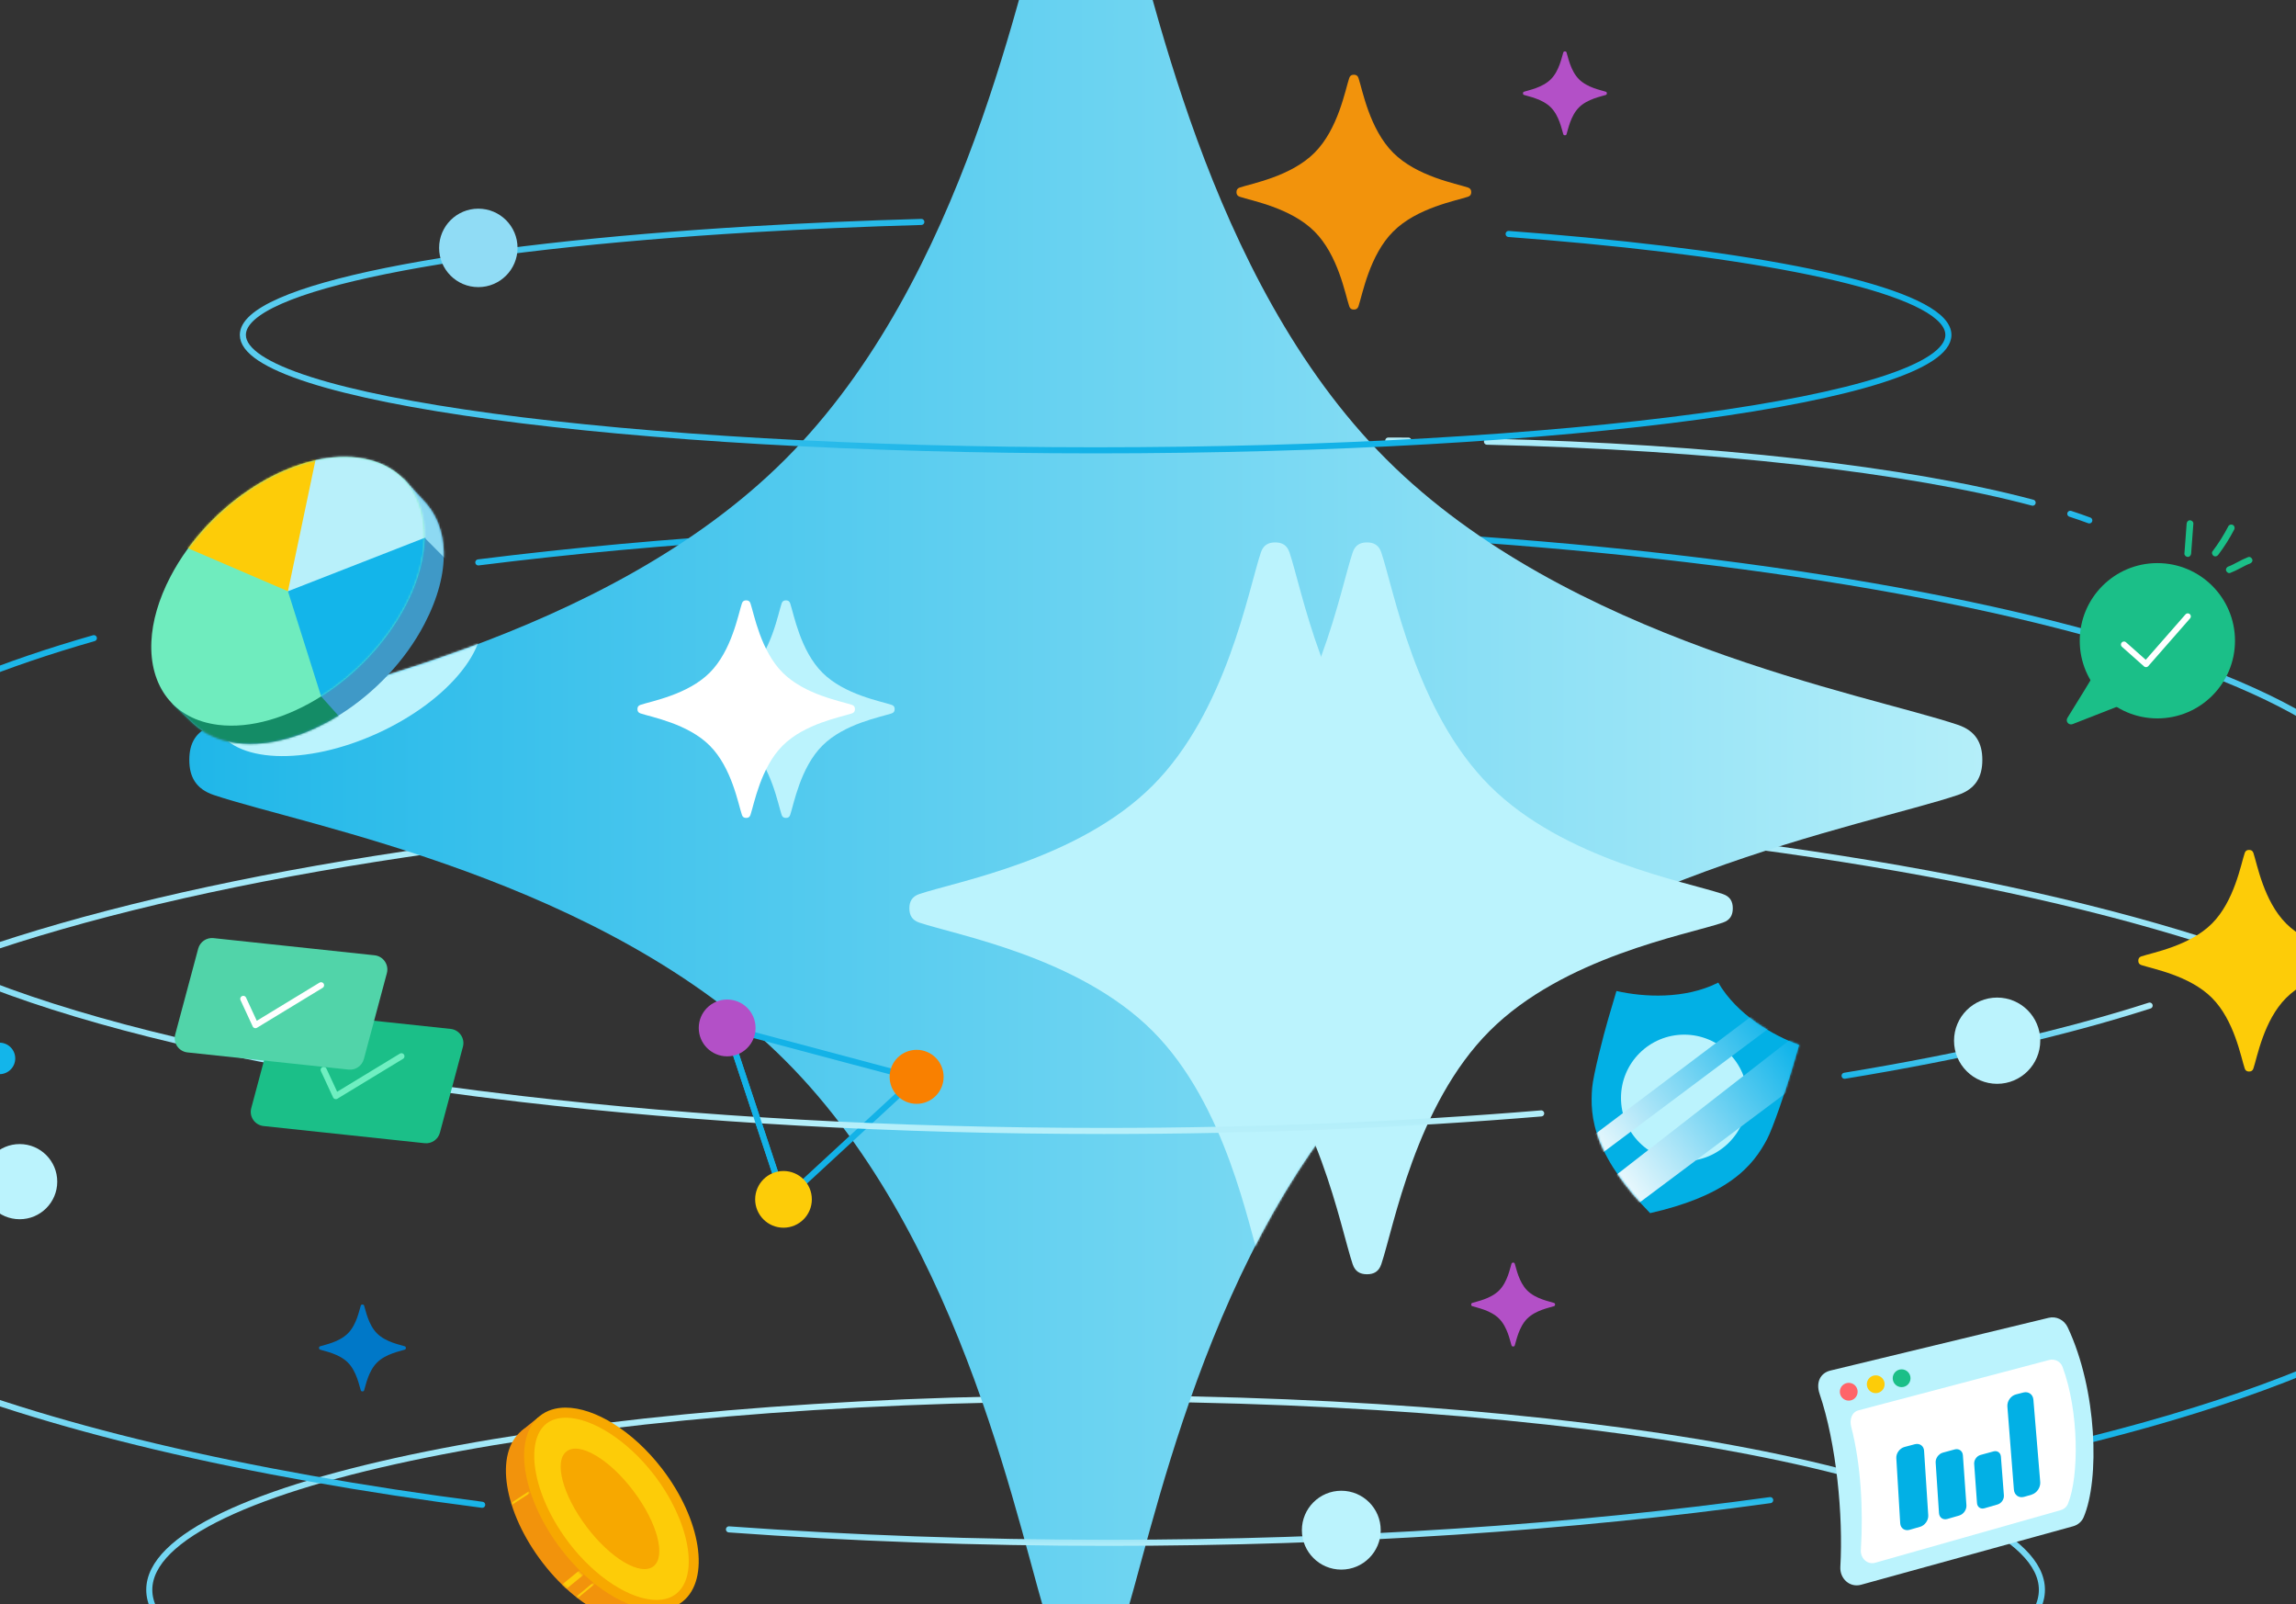 <svg width="1134" height="792" viewBox="0 0 1134 792" fill="none" xmlns="http://www.w3.org/2000/svg">
<rect x="0" y="0" width="1134" height="792" fill="#333333" stroke="none"/>
<g clip-path="url(#clip0_317_72736)">
<path d="M541.113 879.447C799.243 879.447 1008.5 837.149 1008.5 784.971C1008.5 732.794 799.243 690.496 541.113 690.496C282.984 690.496 73.728 732.794 73.728 784.971C73.728 837.149 282.984 879.447 541.113 879.447Z" stroke="url(#paint0_linear_317_72736)" stroke-width="3" stroke-miterlimit="10"/>
<path d="M236.246 277.687C326.94 266.295 430.785 259.811 541.114 259.811C895.732 259.811 1183.2 326.658 1183.2 409.11C1183.2 432.775 1159.54 455.146 1117.4 475.029" stroke="url(#paint1_linear_317_72736)" stroke-width="3" stroke-miterlimit="10" stroke-linecap="round"/>
<path d="M-90.032 654.361C-129.351 631.593 -151.241 606.336 -151.241 579.753C-151.241 479.225 161.62 397.734 547.548 397.734C933.475 397.734 1246.34 479.225 1246.34 579.753C1246.34 634.379 1153.95 683.382 1007.65 716.748" stroke="url(#paint2_linear_317_72736)" stroke-width="3" stroke-miterlimit="10" stroke-linecap="round"/>
<path d="M553.617 805.899C568.791 760.792 595.142 613.217 684.725 523.651C774.308 434.068 921.867 407.717 966.973 392.543C975.796 389.575 979.079 383.588 979.079 375.213C979.079 366.839 975.796 360.852 966.973 357.884C921.867 342.71 774.292 316.359 684.725 226.776C595.142 137.193 568.791 -10.366 553.617 -55.472C550.649 -64.295 544.662 -67.578 536.288 -67.578C527.913 -67.578 521.927 -64.311 518.958 -55.472C503.784 -10.366 477.433 137.209 387.85 226.776C298.267 316.359 150.709 342.71 105.602 357.884C96.78 360.852 93.496 366.839 93.496 375.213C93.496 383.588 96.78 389.575 105.602 392.543C150.709 407.717 298.284 434.068 387.85 523.651C477.433 613.234 503.784 760.792 518.958 805.899C521.927 814.721 527.913 818.005 536.288 818.005C544.662 818.005 550.649 814.738 553.617 805.899Z" fill="url(#paint3_linear_317_72736)"/>
<path d="M685.67 217.539C689.004 217.539 692.32 217.539 695.62 217.556" stroke="url(#paint4_linear_317_72736)" stroke-width="3" stroke-miterlimit="10" stroke-linecap="round"/>
<path d="M734.425 218.086C846.197 220.656 943.077 231.983 1003.92 248.201" stroke="url(#paint5_linear_317_72736)" stroke-width="3" stroke-miterlimit="10" stroke-linecap="round"/>
<path d="M1022.53 253.691C1025.81 254.769 1028.95 255.847 1031.91 256.958" stroke="url(#paint6_linear_317_72736)" stroke-width="3" stroke-miterlimit="10" stroke-linecap="round"/>
<path d="M1112.96 527.581C1114.83 522.009 1118.08 503.784 1129.16 492.706C1140.22 481.645 1158.46 478.378 1164.03 476.504C1165.13 476.139 1165.53 475.393 1165.53 474.365C1165.53 473.337 1165.13 472.59 1164.03 472.225C1158.46 470.352 1140.24 467.101 1129.16 456.024C1118.1 444.963 1114.83 426.721 1112.96 421.149C1112.59 420.054 1111.85 419.656 1110.82 419.656C1109.79 419.656 1109.04 420.054 1108.68 421.149C1106.8 426.721 1103.55 444.946 1092.48 456.024C1081.42 467.085 1063.17 470.352 1057.6 472.225C1056.51 472.59 1056.11 473.337 1056.11 474.365C1056.11 475.393 1056.51 476.139 1057.6 476.504C1063.17 478.378 1081.4 481.628 1092.48 492.706C1103.54 503.767 1106.8 522.009 1108.68 527.581C1109.04 528.675 1109.79 529.073 1110.82 529.073C1111.85 529.073 1112.59 528.675 1112.96 527.581Z" fill="#FDCC08"/>
<path d="M670.945 151.255C672.935 145.351 676.384 126.032 688.108 114.307C699.833 102.583 719.152 99.134 725.056 97.144C726.217 96.762 726.648 95.966 726.648 94.872C726.648 93.777 726.217 92.998 725.056 92.6C719.152 90.61 699.833 87.16 688.108 75.436C676.384 63.712 672.935 44.392 670.945 38.489C670.563 37.328 669.767 36.897 668.673 36.897C667.578 36.897 666.799 37.328 666.401 38.489C664.411 44.392 660.961 63.712 649.237 75.436C637.513 87.16 618.193 90.61 612.289 92.6C611.128 92.981 610.697 93.777 610.697 94.872C610.697 95.966 611.128 96.746 612.289 97.144C618.193 99.134 637.513 102.583 649.237 114.307C660.961 126.032 664.411 145.351 666.401 151.255C666.782 152.416 667.578 152.847 668.673 152.847C669.767 152.847 670.547 152.416 670.945 151.255Z" fill="#F2930C"/>
<path d="M748.156 664.277C748.87 662.171 750.097 655.256 754.292 651.077C758.488 646.881 765.387 645.654 767.493 644.941C767.907 644.808 768.056 644.527 768.056 644.129C768.056 643.731 767.907 643.449 767.493 643.316C765.387 642.603 758.471 641.376 754.292 637.18C750.097 632.985 748.87 626.086 748.156 623.98C748.024 623.565 747.742 623.416 747.344 623.416C746.946 623.416 746.664 623.565 746.531 623.98C745.818 626.086 744.591 633.001 740.395 637.18C736.2 641.359 729.301 642.603 727.195 643.316C726.781 643.449 726.631 643.731 726.631 644.129C726.631 644.527 726.781 644.808 727.195 644.941C729.301 645.654 736.216 646.881 740.395 651.077C744.591 655.273 745.818 662.171 746.531 664.277C746.664 664.692 746.946 664.841 747.344 664.841C747.742 664.841 748.024 664.692 748.156 664.277Z" fill="#B350C7"/>
<g style="mix-blend-mode:multiply">
<path d="M390.272 402.377C392.112 396.904 395.313 379.011 406.175 368.149C417.037 357.287 434.931 354.086 440.403 352.245C441.481 351.881 441.879 351.167 441.879 350.139C441.879 349.111 441.481 348.398 440.403 348.033C434.931 346.192 417.037 342.992 406.175 332.13C395.313 321.268 392.112 303.374 390.272 297.902C389.907 296.824 389.194 296.426 388.166 296.426C387.137 296.426 386.424 296.824 386.06 297.902C384.219 303.374 381.018 321.268 370.156 332.13C359.294 342.992 341.401 346.192 335.928 348.033C334.85 348.398 334.452 349.111 334.452 350.139C334.452 351.167 334.85 351.881 335.928 352.245C341.401 354.086 359.294 357.287 370.156 368.149C381.018 379.011 384.219 396.904 386.06 402.377C386.424 403.455 387.137 403.853 388.166 403.853C389.194 403.853 389.907 403.455 390.272 402.377Z" fill="#BBF3FD"/>
</g>
<path d="M773.728 66.233C774.441 64.126 775.668 57.211 779.864 53.032C784.059 48.837 790.958 47.609 793.064 46.896C793.479 46.764 793.628 46.482 793.628 46.084C793.628 45.686 793.479 45.404 793.064 45.271C790.958 44.558 784.043 43.331 779.864 39.135C775.668 34.94 774.441 28.041 773.728 25.935C773.595 25.52 773.313 25.371 772.915 25.371C772.517 25.371 772.235 25.52 772.103 25.935C771.39 28.041 770.162 34.956 765.967 39.135C761.771 43.314 754.873 44.558 752.767 45.271C752.352 45.404 752.203 45.686 752.203 46.084C752.203 46.482 752.352 46.764 752.767 46.896C754.873 47.609 761.788 48.837 765.967 53.032C770.162 57.228 771.39 64.126 772.103 66.233C772.235 66.647 772.517 66.796 772.915 66.796C773.313 66.796 773.595 66.647 773.728 66.233Z" fill="#B350C7"/>
<path d="M265.963 699.717L257.439 706.632L327.769 797.293L335.397 792.02L265.963 699.717Z" fill="#F2930C"/>
<path d="M317.719 731.474C298.35 706.333 271.419 695.272 257.721 706.383C244.023 717.494 248.733 746.581 268.102 771.722C287.471 796.862 314.287 808.221 327.984 797.111C341.682 786 337.089 756.614 317.719 731.474Z" fill="#F2930C"/>
<path d="M324.286 792.468C310.439 792.468 292.811 781.191 279.379 763.762C260.938 739.832 255.78 711.143 268.135 701.127C271.087 698.722 274.868 697.512 279.345 697.512C293.209 697.512 311.534 709.203 324.95 726.615C343.473 750.645 348.282 778.538 335.662 788.77C332.644 791.224 328.813 792.468 324.27 792.468H324.286Z" fill="#FDCC08"/>
<path d="M279.346 699.998C292.48 699.998 310.008 711.308 322.976 728.14C340.389 750.727 345.48 777.608 334.104 786.845C331.533 788.918 328.233 789.98 324.286 789.98C311.385 789.98 294.138 778.836 281.352 762.236C272.447 750.677 266.46 737.858 264.504 726.15C262.746 715.587 264.636 707.162 269.711 703.066C272.215 701.043 275.465 700.015 279.362 700.015M279.346 695.023C274.437 695.023 270.059 696.367 266.56 699.186C252.879 710.28 258.019 740.13 277.405 765.27C291.75 783.877 310.141 794.955 324.286 794.955C329.245 794.955 333.689 793.595 337.238 790.709C350.919 779.615 346.293 750.246 326.923 725.106C312.496 706.383 293.674 695.023 279.346 695.023Z" fill="#F7A800"/>
<path d="M322.683 773.423C329.105 768.585 324.73 751.942 312.91 736.251C301.09 720.559 286.301 711.761 279.878 716.599C273.455 721.437 277.83 738.08 289.65 753.772C301.471 769.463 316.26 778.262 322.683 773.423Z" fill="#F7A800"/>
<mask id="mask0_317_72736" style="mask-type:luminance" maskUnits="userSpaceOnUse" x="250" y="703" width="82" height="99">
<path d="M328.449 796.896C329.709 795.867 330.82 794.69 331.765 793.38C330.721 793.811 329.643 794.159 328.499 794.408C325.082 795.171 321.301 795.154 317.305 794.375C314.452 793.828 311.501 792.932 308.482 791.639C305.497 790.378 302.479 788.736 299.445 786.813C291.451 781.738 283.458 774.458 276.427 765.337C276.427 765.337 276.427 765.321 276.41 765.304C275.531 764.177 274.702 763.032 273.89 761.872C273.724 761.623 273.541 761.391 273.376 761.142C272.596 760.014 271.85 758.886 271.12 757.759C270.987 757.543 270.855 757.328 270.722 757.112C270.059 756.034 269.412 754.973 268.782 753.895C268.699 753.762 268.616 753.613 268.533 753.48C267.87 752.336 267.256 751.175 266.659 750.031C266.527 749.766 266.394 749.517 266.261 749.252C265.681 748.107 265.134 746.963 264.62 745.819C264.553 745.653 264.47 745.487 264.404 745.321C263.94 744.26 263.492 743.199 263.061 742.154C262.978 741.955 262.895 741.756 262.812 741.557C262.381 740.429 261.966 739.318 261.601 738.19C261.518 737.942 261.436 737.693 261.353 737.461C260.988 736.333 260.64 735.189 260.324 734.078C260.324 734.028 260.291 733.962 260.275 733.912C259.976 732.817 259.727 731.756 259.495 730.695C259.446 730.479 259.396 730.247 259.346 730.031C259.13 728.97 258.931 727.909 258.782 726.864C258.749 726.665 258.732 726.466 258.699 726.25C258.567 725.255 258.451 724.26 258.368 723.299C258.368 723.216 258.351 723.116 258.334 723.017C258.252 721.989 258.218 720.994 258.218 719.999C258.218 719.783 258.218 719.584 258.218 719.368C258.218 718.39 258.252 717.445 258.334 716.516C258.334 716.383 258.368 716.251 258.368 716.101C258.451 715.239 258.55 714.393 258.683 713.564C258.699 713.432 258.716 713.282 258.749 713.15C258.898 712.271 259.097 711.425 259.329 710.596C259.379 710.43 259.429 710.248 259.479 710.082C259.727 709.253 259.993 708.44 260.308 707.677V707.644C260.324 707.594 260.358 707.544 260.374 707.495C260.64 706.848 260.938 706.234 261.27 705.637C261.353 705.472 261.452 705.306 261.535 705.156C261.833 704.626 262.165 704.095 262.513 703.598C260.955 704.261 259.462 705.074 258.119 706.151C244.421 717.262 249.131 746.349 268.5 771.49C287.869 796.63 314.685 807.99 328.382 796.879L328.449 796.896Z" fill="white"/>
</mask>
<g mask="url(#mask0_317_72736)">
<path d="M312.778 765.734L280.971 792.002" stroke="#FDCC08" stroke-miterlimit="10" stroke-linecap="round"/>
<path d="M278.135 725.918L250.192 744.143" stroke="#FDCC08" stroke-miterlimit="10" stroke-linecap="round"/>
<path d="M305.647 761.439L275.15 786.314" stroke="#FDCC08" stroke-width="3" stroke-miterlimit="10" stroke-linecap="round"/>
</g>
<path d="M1061.71 496.521C1020.07 509.904 969.112 521.629 911.054 531.164" stroke="url(#paint7_linear_317_72736)" stroke-width="3" stroke-miterlimit="10" stroke-linecap="round"/>
<path d="M908.949 773.644C910.424 748.52 907.025 712.683 898.7 688.223C896.81 682.651 898.965 677.991 904.007 676.731L1011.77 650.695C1015.63 649.716 1019.54 651.74 1021.23 655.355C1035.89 686.415 1037.07 730.643 1029.09 749.2C1028.15 751.389 1026.18 752.981 1023.87 753.611L919.18 782.483C913.592 784.025 908.617 779.431 908.949 773.644Z" fill="#BBF3FD"/>
<path d="M919.081 765.253C920.358 745.287 919.048 722.7 914.338 704.591C913.409 700.993 914.504 697.245 917.986 696.333L1012.11 671.507C1014.8 670.811 1017.69 672.187 1018.68 674.874C1026.89 696.863 1026.87 729.151 1021.37 742.484C1020.72 744.06 1019.36 745.204 1017.75 745.651L926.162 771.621C922.298 772.716 918.799 769.399 919.064 765.253H919.081Z" fill="white"/>
<path d="M926.427 687.875C928.854 687.875 930.822 685.908 930.822 683.481C930.822 681.053 928.854 679.086 926.427 679.086C924 679.086 922.033 681.053 922.033 683.481C922.033 685.908 924 687.875 926.427 687.875Z" fill="#FDCC08"/>
<path d="M939.213 684.906C941.64 684.906 943.608 682.939 943.608 680.512C943.608 678.085 941.64 676.117 939.213 676.117C936.786 676.117 934.818 678.085 934.818 680.512C934.818 682.939 936.786 684.906 939.213 684.906Z" fill="#1BBF88"/>
<path d="M913.094 691.572C915.521 691.572 917.489 689.605 917.489 687.178C917.489 684.751 915.521 682.783 913.094 682.783C910.667 682.783 908.7 684.751 908.7 687.178C908.7 689.605 910.667 691.572 913.094 691.572Z" fill="#FF6469"/>
<path d="M948.301 753.876L943.177 755.351C940.755 756.048 938.666 754.605 938.517 752.118L936.593 719.979C936.444 717.541 938.284 715.07 940.672 714.44L945.73 713.097C948.102 712.467 950.158 713.91 950.307 716.314L952.364 748.171C952.53 750.642 950.705 753.196 948.301 753.892V753.876Z" fill="#02B0E5"/>
<path d="M967.687 748.304L961.8 749.996C959.66 750.609 957.82 749.316 957.67 747.11L956.029 722.202C955.879 720.03 957.488 717.824 959.594 717.244L965.415 715.668C967.504 715.105 969.328 716.382 969.478 718.537L971.219 743.23C971.368 745.419 969.793 747.691 967.67 748.288L967.687 748.304Z" fill="#02B0E5"/>
<path d="M986.608 742.848L980.108 744.722C978.217 745.269 976.575 744.109 976.443 742.152L975.05 722.816C974.917 720.875 976.31 718.902 978.184 718.388L984.635 716.63C986.492 716.132 988.101 717.277 988.25 719.184L989.726 738.338C989.875 740.278 988.482 742.301 986.625 742.832L986.608 742.848Z" fill="#02B0E5"/>
<path d="M1003.44 738.006L999.726 739.067C997.139 739.813 994.867 738.205 994.668 735.485L991.451 694.474C991.252 691.838 993.142 689.168 995.68 688.504L999.345 687.559C1001.87 686.912 1004.09 688.488 1004.3 691.108L1007.67 731.754C1007.88 734.44 1005.99 737.226 1003.44 737.972V738.006Z" fill="#02B0E5"/>
<path d="M359.145 507.549L367.619 533.137L387.369 592.671L452.641 532.424L359.145 507.549Z" stroke="#13B2E7" stroke-width="3" stroke-linecap="round" stroke-linejoin="round"/>
<path d="M452.724 545.027C460.088 545.027 466.057 539.058 466.057 531.694C466.057 524.331 460.088 518.361 452.724 518.361C445.361 518.361 439.391 524.331 439.391 531.694C439.391 539.058 445.361 545.027 452.724 545.027Z" fill="#F98000"/>
<path d="M1065.53 354.716C1086.7 354.716 1103.87 337.551 1103.87 316.376C1103.87 295.201 1086.7 278.035 1065.53 278.035C1044.35 278.035 1027.19 295.201 1027.19 316.376C1027.19 337.551 1044.35 354.716 1065.53 354.716Z" fill="#1BBF88"/>
<path d="M1049.04 318.25L1059.92 327.902L1080.55 304.354" stroke="white" stroke-width="3" stroke-linecap="round" stroke-linejoin="round"/>
<path d="M1034.67 332.131C1034.14 333.424 1025.88 346.774 1021.1 354.469C1020.04 356.193 1021.76 358.266 1023.66 357.537L1051.57 346.608L1034.67 332.131Z" fill="#1BBF88"/>
<path d="M815.02 599.021C802.699 586.385 794.54 574.793 790.112 563.666C785.784 552.804 785.801 544.147 786.364 537.116C786.862 531.079 791.837 511.428 794.275 503.17L798.371 489.306C811.654 492.341 832.134 493.535 848.651 485.16C857.971 501.146 875.815 511.279 888.601 515.955L884.505 529.819C882.067 538.078 875.566 557.265 872.697 562.604C869.364 568.823 864.671 576.087 855.135 582.853C845.368 589.784 832.217 595.091 815.004 598.988L815.02 599.021Z" fill="#02B0E5"/>
<path d="M831.836 573.318C849.082 573.318 863.062 559.338 863.062 542.092C863.062 524.846 849.082 510.865 831.836 510.865C814.59 510.865 800.609 524.846 800.609 542.092C800.609 559.338 814.59 573.318 831.836 573.318Z" fill="#BBF3FD"/>
<mask id="mask1_317_72736" style="mask-type:luminance" maskUnits="userSpaceOnUse" x="786" y="485" width="103" height="115">
<path d="M815.02 599.021C802.699 586.385 794.54 574.793 790.112 563.666C785.784 552.804 785.801 544.147 786.364 537.116C786.862 531.079 791.837 511.428 794.275 503.17L798.371 489.306C811.654 492.341 832.134 493.535 848.651 485.16C857.971 501.146 875.815 511.279 888.601 515.955L884.505 529.819C882.067 538.078 875.566 557.265 872.697 562.604C869.364 568.823 864.671 576.087 855.135 582.853C845.368 589.784 832.217 595.091 815.004 598.988L815.02 599.021Z" fill="white"/>
</mask>
<g mask="url(#mask1_317_72736)">
<path style="mix-blend-mode:multiply" d="M895.167 529.885L795.021 604.792L789.134 587.247L888.882 509.637L895.167 529.885ZM874.223 494.895L768.504 574.511L778.272 579.105L878.418 504.198L874.223 494.895Z" fill="url(#paint8_linear_317_72736)"/>
</g>
<path d="M874.306 740.693C776.796 754.159 665.605 761.771 547.564 761.771C482.607 761.771 419.723 759.466 360.04 755.137" stroke="url(#paint9_linear_317_72736)" stroke-width="3" stroke-miterlimit="10" stroke-linecap="round"/>
<path d="M745.122 115.519C758.173 116.497 770.793 117.575 782.948 118.719C891.42 129.034 962.314 146.082 962.314 165.368C962.314 196.827 773.745 222.349 541.13 222.349C308.516 222.349 119.947 196.844 119.947 165.368C119.947 142.019 223.808 121.953 372.445 113.147C398.696 111.589 426.324 110.395 455.046 109.582" stroke="url(#paint10_linear_317_72736)" stroke-width="3" stroke-miterlimit="10" stroke-linecap="round"/>
<path d="M179.862 686.433C180.592 684.244 181.869 677.097 186.214 672.768C190.559 668.423 197.689 667.147 199.878 666.417C200.309 666.268 200.459 665.986 200.459 665.571C200.459 665.157 200.293 664.875 199.878 664.725C197.689 663.996 190.542 662.719 186.214 658.374C181.869 654.029 180.592 646.898 179.862 644.709C179.713 644.278 179.431 644.129 179.017 644.129C178.602 644.129 178.32 644.295 178.171 644.709C177.441 646.898 176.164 654.046 171.819 658.374C167.475 662.719 160.344 663.996 158.155 664.725C157.723 664.875 157.574 665.157 157.574 665.571C157.574 665.986 157.74 666.268 158.155 666.417C160.344 667.147 167.491 668.423 171.819 672.768C176.148 677.113 177.441 684.244 178.171 686.433C178.32 686.864 178.602 687.013 179.017 687.013C179.431 687.013 179.713 686.848 179.862 686.433Z" fill="#0078C8"/>
<path d="M238.153 742.998C120.146 727.791 20.994 704.16 -47.727 675.139" stroke="url(#paint11_linear_317_72736)" stroke-width="3" stroke-miterlimit="10" stroke-linecap="round"/>
<path d="M9.717 602.006C19.965 602.006 28.274 593.698 28.274 583.449C28.274 573.201 19.965 564.893 9.717 564.893C-0.532 564.893 -8.84 573.201 -8.84 583.449C-8.84 593.698 -0.532 602.006 9.717 602.006Z" fill="#BBF3FD"/>
<path d="M-0.25 530.383C4.046 530.383 7.528 526.901 7.528 522.606C7.528 518.31 4.046 514.828 -0.25 514.828C-4.545 514.828 -8.027 518.31 -8.027 522.606C-8.027 526.901 -4.545 530.383 -0.25 530.383Z" fill="#13B5EA"/>
<path d="M662.47 775.004C673.223 775.004 681.939 766.288 681.939 755.535C681.939 744.783 673.223 736.066 662.47 736.066C651.718 736.066 643.001 744.783 643.001 755.535C643.001 766.288 651.718 775.004 662.47 775.004Z" fill="#BBF3FD"/>
<path d="M986.393 535.143C998.152 535.143 1007.69 525.609 1007.69 513.85C1007.69 502.09 998.152 492.557 986.393 492.557C974.633 492.557 965.1 502.09 965.1 513.85C965.1 525.609 974.633 535.143 986.393 535.143Z" fill="#BBF3FD"/>
<path d="M236.245 141.77C246.943 141.77 255.615 133.098 255.615 122.401C255.615 111.703 246.943 103.031 236.245 103.031C225.548 103.031 216.876 111.703 216.876 122.401C216.876 133.098 225.548 141.77 236.245 141.77Z" fill="#90DCF5"/>
<path d="M1082.21 273.325C1082.58 268.399 1082.94 263.474 1083.31 258.549C1083.37 257.653 1082.49 256.891 1081.65 256.891C1080.7 256.891 1080.06 257.653 1079.99 258.549C1079.62 263.474 1079.26 268.399 1078.89 273.325C1078.83 274.22 1079.71 274.983 1080.55 274.983C1081.5 274.983 1082.14 274.22 1082.21 273.325Z" fill="#1BBF88"/>
<path d="M1095.63 273.905C1098.58 269.991 1101.2 265.845 1103.47 261.484C1103.89 260.688 1103.67 259.676 1102.87 259.212C1102.13 258.781 1101.02 259.013 1100.6 259.809C1098.35 264.154 1095.73 268.316 1092.76 272.23C1092.21 272.943 1092.64 274.087 1093.35 274.502C1094.2 274.999 1095.08 274.618 1095.63 273.905Z" fill="#1BBF88"/>
<path d="M1101.51 282.893C1103.29 282.197 1104.96 281.367 1106.64 280.472C1107.38 280.074 1108.11 279.676 1108.88 279.311C1109.27 279.112 1109.67 278.93 1110.09 278.731C1110.19 278.681 1110.3 278.631 1110.4 278.598C1110.44 278.598 1110.7 278.465 1110.62 278.515C1110.54 278.565 1110.8 278.432 1110.83 278.432C1110.98 278.366 1111.12 278.316 1111.26 278.266C1112.08 277.951 1112.72 277.139 1112.43 276.227C1112.18 275.447 1111.25 274.734 1110.39 275.066C1108.61 275.762 1106.94 276.591 1105.26 277.487C1104.52 277.885 1103.79 278.283 1103.02 278.648C1102.62 278.847 1102.23 279.029 1101.81 279.228C1101.71 279.278 1101.6 279.328 1101.5 279.361C1101.46 279.361 1101.2 279.494 1101.28 279.444C1101.36 279.394 1101.1 279.527 1101.07 279.527C1100.92 279.593 1100.78 279.643 1100.63 279.693C1099.82 280.008 1099.18 280.82 1099.47 281.732C1099.72 282.512 1100.65 283.225 1101.51 282.893Z" fill="#1BBF88"/>
<mask id="mask2_317_72736" style="mask-type:luminance" maskUnits="userSpaceOnUse" x="93" y="-68" width="887" height="887">
<path d="M553.617 805.899C568.791 760.792 595.142 613.217 684.725 523.651C774.308 434.068 921.867 407.717 966.973 392.543C975.796 389.575 979.079 383.588 979.079 375.213C979.079 366.839 975.796 360.852 966.973 357.884C921.867 342.71 774.292 316.359 684.725 226.776C595.142 137.193 568.791 -10.366 553.617 -55.472C550.649 -64.295 544.662 -67.578 536.288 -67.578C527.913 -67.578 521.927 -64.311 518.958 -55.472C503.784 -10.366 477.433 137.209 387.85 226.776C298.267 316.359 150.709 342.71 105.602 357.884C96.78 360.852 93.496 366.839 93.496 375.213C93.496 383.588 96.78 389.575 105.602 392.543C150.709 407.717 298.284 434.068 387.85 523.651C477.433 613.234 503.784 760.792 518.958 805.899C521.927 814.721 527.913 818.005 536.288 818.005C544.662 818.005 550.649 814.738 553.617 805.899Z" fill="white"/>
</mask>
<g mask="url(#mask2_317_72736)">
<g style="mix-blend-mode:multiply">
<path d="M636.882 624.229C643.068 605.822 653.83 545.608 690.38 509.058C726.93 472.508 787.144 461.746 805.551 455.56C809.15 454.35 810.493 451.912 810.493 448.496C810.493 445.08 809.15 442.642 805.551 441.431C787.144 435.246 726.93 424.483 690.38 387.933C653.83 351.384 643.068 291.17 636.882 272.762C635.671 269.164 633.234 267.82 629.818 267.82C626.401 267.82 623.964 269.164 622.753 272.762C616.567 291.17 605.805 351.384 569.255 387.933C532.705 424.483 472.491 435.246 454.084 441.431C450.485 442.642 449.142 445.08 449.142 448.496C449.142 451.912 450.485 454.35 454.084 455.56C472.491 461.746 532.705 472.508 569.255 509.058C605.805 545.608 616.567 605.822 622.753 624.229C623.964 627.828 626.401 629.171 629.818 629.171C633.234 629.171 635.671 627.828 636.882 624.229Z" fill="#BBF3FD"/>
</g>
<g style="mix-blend-mode:multiply">
<path d="M186.662 361.977C222.5 345.562 244.741 317.383 236.339 299.04C227.937 280.696 192.072 279.133 156.234 295.548C120.396 311.964 98.154 340.142 106.557 358.486C114.959 376.83 150.823 378.393 186.662 361.977Z" fill="#BBF3FD"/>
</g>
</g>
<path d="M208.684 246.609H208.717L199.314 236.477L196.976 237.737C193.676 236.411 190.044 235.466 186.064 234.968C154.009 230.971 112.584 257.256 93.546 293.69C87.659 304.95 84.591 315.861 84.127 325.679C83.778 333.025 84.873 339.758 87.327 345.579C86.117 346.74 85.254 347.569 85.254 347.569L95.188 357.104C95.188 357.104 95.354 357.27 95.436 357.336L95.503 357.386C100.909 362.411 108.173 365.761 117.094 366.872C149.15 370.868 190.575 344.584 209.613 308.15C223.078 282.396 221.934 259.81 208.684 246.593V246.609Z" fill="#3F99C7"/>
<mask id="mask3_317_72736" style="mask-type:luminance" maskUnits="userSpaceOnUse" x="84" y="234" width="136" height="134">
<path d="M208.684 246.609H208.717L199.314 236.477L196.976 237.737C193.676 236.411 190.044 235.466 186.064 234.968C154.009 230.971 112.584 257.256 93.546 293.69C87.659 304.95 84.591 315.861 84.127 325.679C83.778 333.025 84.873 339.758 87.327 345.579C86.117 346.74 85.254 347.569 85.254 347.569L95.188 357.104C95.188 357.104 95.354 357.27 95.436 357.336L95.503 357.386C100.909 362.411 108.173 365.761 117.094 366.872C149.15 370.868 190.575 344.584 209.613 308.15C223.078 282.396 221.934 259.81 208.684 246.593V246.609Z" fill="white"/>
</mask>
<g mask="url(#mask3_317_72736)">
<path d="M223.062 278.98L209.347 265.166L195.616 239.544L199.248 231.07C199.248 231.07 223.725 251.7 223.841 252.081C223.957 252.463 223.178 279.245 223.178 279.245" fill="#8DD9F2"/>
<path d="M157.723 342.875L170.857 357.502C170.857 357.502 132.268 373.886 121.157 372.841C110.03 371.796 81.921 350.669 81.938 350.072C81.954 349.475 85.702 343.489 85.702 343.489L157.74 342.875H157.723Z" fill="#148C66"/>
</g>
<path d="M176.711 225.98C144.656 221.983 103.23 248.268 84.193 284.701C78.306 295.961 75.238 306.873 74.773 316.691C73.712 338.63 85.586 355.131 107.725 357.9C139.78 361.897 181.205 335.612 200.243 299.179C219.297 262.745 208.75 229.976 176.711 225.98Z" fill="#6FECBE"/>
<mask id="mask4_317_72736" style="mask-type:luminance" maskUnits="userSpaceOnUse" x="74" y="225" width="136" height="134">
<path d="M176.711 225.98C144.656 221.983 103.23 248.268 84.193 284.701C78.306 295.961 75.238 306.873 74.773 316.691C73.712 338.63 85.586 355.131 107.725 357.9C139.78 361.897 181.205 335.612 200.243 299.179C206.412 287.388 209.48 275.978 209.712 265.796C210.21 244.536 198.369 228.683 176.711 225.98Z" fill="white"/>
</mask>
<g mask="url(#mask4_317_72736)">
<path d="M173.378 390.62L142.218 291.933L241.436 213.709L173.378 390.62Z" fill="#13B5EA"/>
<path d="M247.655 250.756L142.218 291.932L125.933 256.974L160.758 212.365L247.655 250.756Z" fill="#B8F0FA"/>
<path d="M77.062 263.907L142.218 291.933L161.637 199.48L77.062 263.907Z" fill="#FDCC08"/>
</g>
<path d="M682.221 624.229C688.406 605.822 699.169 545.608 735.719 509.058C772.268 472.508 832.482 461.746 850.89 455.56C854.488 454.35 855.832 451.912 855.832 448.496C855.832 445.08 854.488 442.642 850.89 441.431C832.482 435.246 772.268 424.483 735.719 387.933C699.169 351.384 688.406 291.17 682.221 272.762C681.01 269.164 678.572 267.82 675.156 267.82C671.74 267.82 669.302 269.164 668.092 272.762C661.906 291.17 651.144 351.384 614.594 387.933C578.044 424.483 517.83 435.246 499.423 441.431C495.824 442.642 494.481 445.08 494.481 448.496C494.481 451.912 495.824 454.35 499.423 455.56C517.83 461.746 578.044 472.508 614.594 509.058C651.144 545.608 661.906 605.822 668.092 624.229C669.302 627.828 671.74 629.171 675.156 629.171C678.572 629.171 681.01 627.828 682.221 624.229Z" fill="#BBF3FD"/>
<path d="M761.191 549.754C693.68 555.359 620.962 558.41 545.177 558.41C441.73 558.41 343.987 552.722 257.439 542.623C242.531 540.882 227.954 539.008 213.742 537.018C199.464 535.011 185.567 532.889 172.035 530.633C9.203 503.553 -96.914 459.209 -96.914 409.111C-96.914 373.473 -43.233 340.771 46.35 315.1" stroke="url(#paint12_linear_317_72736)" stroke-width="3" stroke-miterlimit="10" stroke-linecap="round"/>
<path d="M359.145 507.549L367.619 533.137L387.369 592.671" stroke="#13B2E7" stroke-width="3" stroke-linecap="round" stroke-linejoin="round"/>
<path d="M386.971 606.186C394.701 606.186 400.968 599.92 400.968 592.19C400.968 584.46 394.701 578.193 386.971 578.193C379.241 578.193 372.975 584.46 372.975 592.19C372.975 599.92 379.241 606.186 386.971 606.186Z" fill="#FDCC08"/>
<path d="M359.145 521.579C366.893 521.579 373.174 515.297 373.174 507.549C373.174 499.801 366.893 493.52 359.145 493.52C351.396 493.52 345.115 499.801 345.115 507.549C345.115 515.297 351.396 521.579 359.145 521.579Z" fill="#B350C7"/>
<path d="M370.653 402.377C372.494 396.904 375.695 379.011 386.557 368.149C397.419 357.287 415.312 354.086 420.785 352.245C421.863 351.881 422.261 351.167 422.261 350.139C422.261 349.111 421.863 348.398 420.785 348.033C415.312 346.192 397.419 342.992 386.557 332.13C375.695 321.268 372.494 303.374 370.653 297.902C370.289 296.824 369.576 296.426 368.547 296.426C367.519 296.426 366.806 296.824 366.441 297.902C364.601 303.374 361.4 321.268 350.538 332.13C339.676 342.992 321.782 346.192 316.31 348.033C315.232 348.398 314.834 349.111 314.834 350.139C314.834 351.151 315.232 351.881 316.31 352.245C321.782 354.086 339.676 357.287 350.538 368.149C361.4 379.011 364.601 396.904 366.441 402.377C366.806 403.455 367.519 403.853 368.547 403.853C369.576 403.853 370.289 403.455 370.653 402.377Z" fill="white"/>
<path d="M130.162 555.988L209.712 564.462C213.162 564.827 216.362 562.638 217.274 559.272L228.634 516.868C229.761 512.689 226.876 508.494 222.564 508.029L143.014 499.555C139.565 499.19 136.364 501.379 135.452 504.746L124.093 547.149C122.965 551.328 125.85 555.524 130.162 555.988Z" fill="#1BBF88"/>
<path d="M159.863 528.26L165.866 541.212L198.27 521.527" stroke="#6FEFC1" stroke-width="3" stroke-linecap="round" stroke-linejoin="round"/>
<path d="M92.6 519.637L172.151 528.111C175.6 528.476 178.801 526.287 179.713 522.92L191.072 480.517C192.2 476.338 189.315 472.142 185.003 471.678L105.453 463.204C102.003 462.839 98.803 465.028 97.891 468.394L86.531 510.798C85.403 514.977 88.289 519.172 92.6 519.637Z" fill="#51D4A9"/>
<path d="M120.162 493.204L126.165 506.172L158.569 486.471" stroke="white" stroke-width="3" stroke-linecap="round" stroke-linejoin="round"/>
</g>
<defs>
<linearGradient id="paint0_linear_317_72736" x1="541.113" y1="688.009" x2="541.113" y2="881.918" gradientUnits="userSpaceOnUse">
<stop stop-color="#B8F0FA"/>
<stop offset="1" stop-color="#13B2E7"/>
</linearGradient>
<linearGradient id="paint1_linear_317_72736" x1="709.716" y1="257.323" x2="709.716" y2="477.517" gradientUnits="userSpaceOnUse">
<stop stop-color="#13B2E7"/>
<stop offset="1" stop-color="#B8F0FA"/>
</linearGradient>
<linearGradient id="paint2_linear_317_72736" x1="547.548" y1="395.263" x2="547.548" y2="719.235" gradientUnits="userSpaceOnUse">
<stop stop-color="#B8F0FA"/>
<stop offset="1" stop-color="#13B2E7"/>
</linearGradient>
<linearGradient id="paint3_linear_317_72736" x1="1001.82" y1="375.213" x2="18.904" y2="375.213" gradientUnits="userSpaceOnUse">
<stop stop-color="#B8F0FA"/>
<stop offset="1" stop-color="#13B2E7"/>
</linearGradient>
<linearGradient id="paint4_linear_317_72736" x1="690.645" y1="215.049" x2="690.645" y2="259.486" gradientUnits="userSpaceOnUse">
<stop stop-color="#B8F0FA"/>
<stop offset="1" stop-color="#13B2E7"/>
</linearGradient>
<linearGradient id="paint5_linear_317_72736" x1="869.165" y1="215.051" x2="869.165" y2="259.445" gradientUnits="userSpaceOnUse">
<stop stop-color="#B8F0FA"/>
<stop offset="1" stop-color="#13B2E7"/>
</linearGradient>
<linearGradient id="paint6_linear_317_72736" x1="1027.22" y1="215.052" x2="1027.22" y2="259.446" gradientUnits="userSpaceOnUse">
<stop stop-color="#B8F0FA"/>
<stop offset="1" stop-color="#13B2E7"/>
</linearGradient>
<linearGradient id="paint7_linear_317_72736" x1="986.392" y1="494.034" x2="986.392" y2="533.652" gradientUnits="userSpaceOnUse">
<stop stop-color="#B8F0FA"/>
<stop offset="1" stop-color="#13B2E7"/>
</linearGradient>
<linearGradient id="paint8_linear_317_72736" x1="783.379" y1="586.982" x2="898.584" y2="503.468" gradientUnits="userSpaceOnUse">
<stop offset="0.04" stop-color="white"/>
<stop offset="0.86" stop-color="#13B5EA"/>
</linearGradient>
<linearGradient id="paint9_linear_317_72736" x1="617.165" y1="738.206" x2="617.165" y2="764.258" gradientUnits="userSpaceOnUse">
<stop stop-color="#13B2E7"/>
<stop offset="1" stop-color="#B8F0FA"/>
</linearGradient>
<linearGradient id="paint10_linear_317_72736" x1="-428" y1="107.095" x2="541.114" y2="224.836" gradientUnits="userSpaceOnUse">
<stop stop-color="#B8F0FA"/>
<stop offset="1" stop-color="#13B2E7"/>
</linearGradient>
<linearGradient id="paint11_linear_317_72736" x1="95.221" y1="672.651" x2="95.221" y2="745.485" gradientUnits="userSpaceOnUse">
<stop stop-color="#B8F0FA"/>
<stop offset="1" stop-color="#13B2E7"/>
</linearGradient>
<linearGradient id="paint12_linear_317_72736" x1="332.13" y1="312.612" x2="332.13" y2="560.914" gradientUnits="userSpaceOnUse">
<stop stop-color="#13B2E7"/>
<stop offset="1" stop-color="#B8F0FA"/>
</linearGradient>
<clipPath id="clip0_317_72736">
<rect width="1134" height="792" fill="white"/>
</clipPath>
</defs>
</svg>
